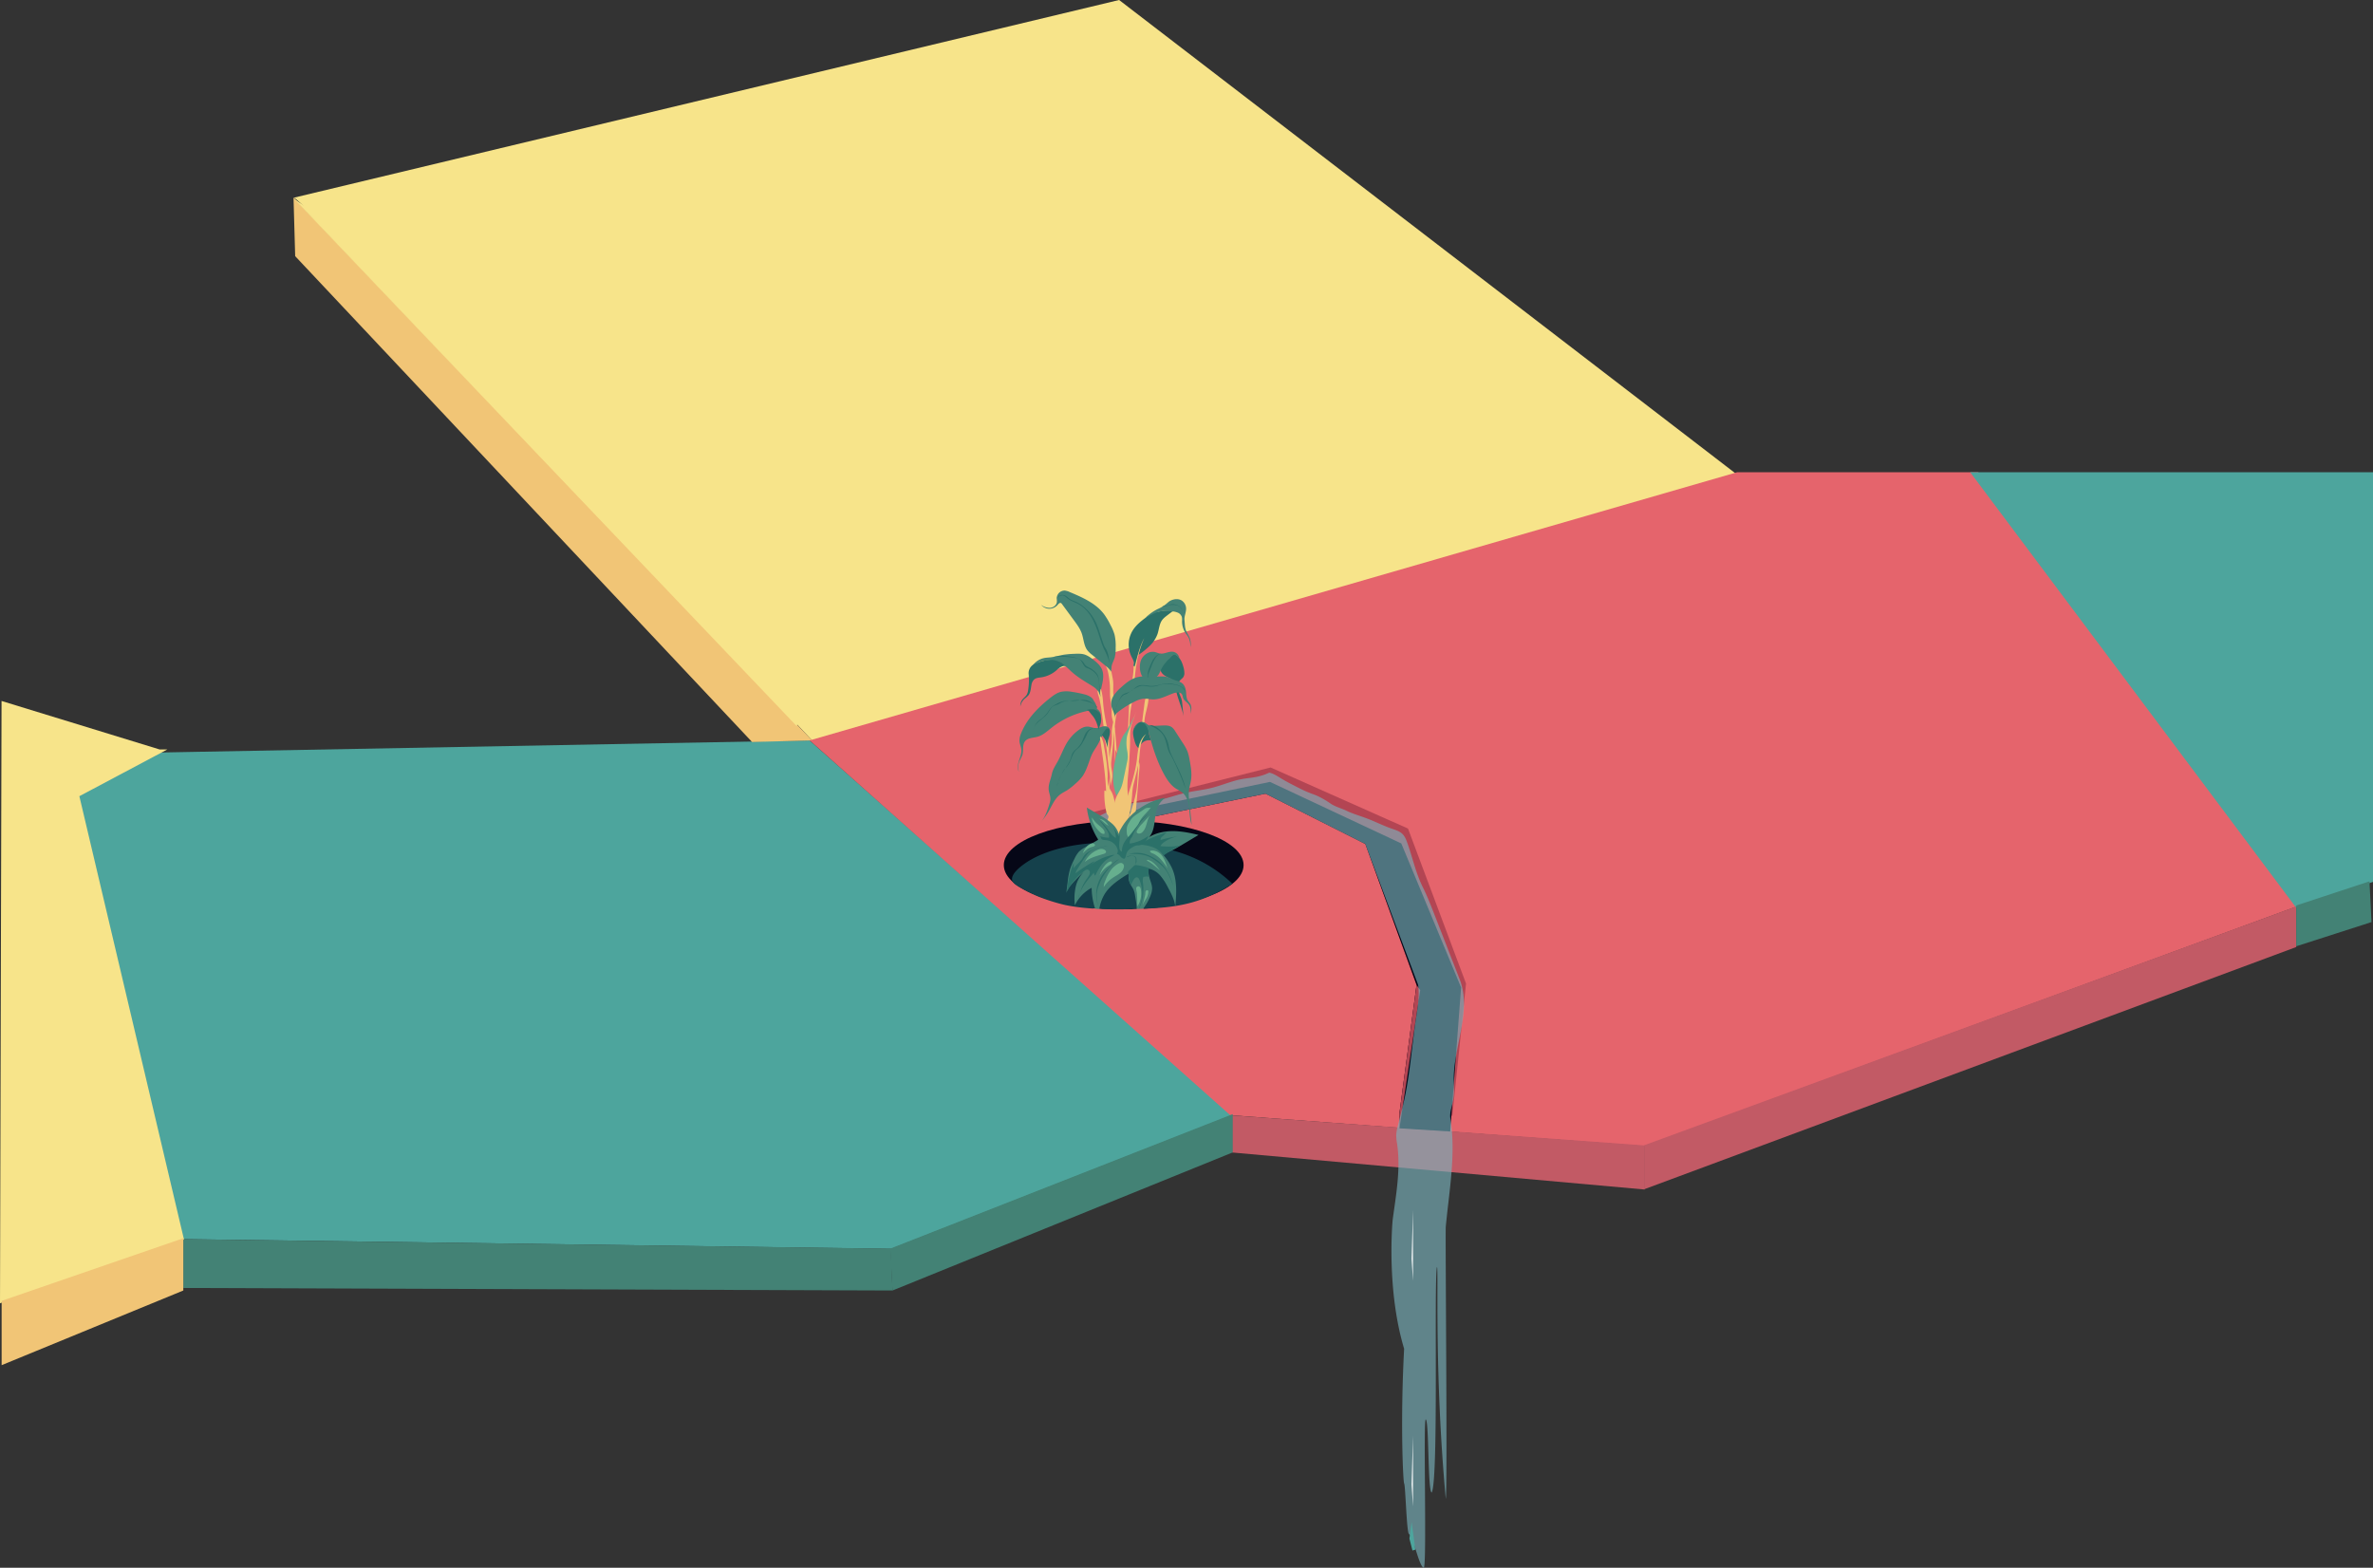 <svg xmlns="http://www.w3.org/2000/svg" width="1924.03" height="1271.17" viewBox="0 0 1924.03 1271.17">
    <rect x="0" y="0" width="1924.03" height="1271.17" fill="#333333" stroke="none"/>
    <g id="Group_193" data-name="Group 193" transform="translate(3009.433 -3485.306)">
      <path id="Path_4468" data-name="Path 4468" d="M599.219,15943.424l-530.468,9.847-65.119,36.463,87.641,358.027,574.184,7.863L941.8,16247.181Z" transform="translate(-2952.198 -11857.729)" fill="#4da59d"/>
      <path id="Path_4469" data-name="Path 4469" d="M180.755,15503.4c1.972-7.31,420.433,440.022,420.433,440.022l750.021-215.539-501.064-384.85Z" transform="translate(-2952.198 -11857.729)" fill="#f7e48a"/>
      <path id="Path_4470" data-name="Path 4470" d="M677.136,15912.135,306.677,15518.2l-1.344-47.553,420.458,440.235Z" transform="translate(-3076.781 -11825.192)" fill="#f1c576"/>
      <path id="Path_4471" data-name="Path 4471" d="M223,16379.785v39.588l575.03,2.053-1.405-33.916Z" transform="translate(-3083.808 -11889.729)" fill="#438275"/>
      <path id="Path_4472" data-name="Path 4472" d="M296.676,15470.292l407.4,427.392,4.539-8.9L378.31,15525.339Z" transform="translate(-3067.642 -11823.729)" fill="#f7e48a"/>
      <path id="Path_4473" data-name="Path 4473" d="M1351.209,15725.945h195.514l257.834,352.229-528.509,194.208-335.864-25.133-340.926-303.861Z" transform="translate(-2952.198 -11857.729)" fill="#e5646c"/>
      <path id="Path_4474" data-name="Path 4474" d="M1057.247,16213.446v30.074l334.416,30.012v-35.722Z" transform="translate(-3067.642 -11823.729)" fill="#c25a65"/>
      <path id="Path_4475" data-name="Path 4475" d="M780,16321.479l1.829,33.96,275.859-111.988V16212.4Z" transform="translate(-3067.642 -11823.729)" fill="#438275"/>
      <path id="Path_4476" data-name="Path 4476" d="M1920,16044.055v32.878l-528.722,196.419v-35.687Z" transform="translate(-3067.642 -11823.729)" fill="#c25a65"/>
      <path id="Path_4477" data-name="Path 4477" d="M1596.1,14318.784h326.6v332.188l-62.483,20.646Z" transform="translate(-3008.105 -10450.568)" fill="#4da59d"/>
      <path id="Path_4478" data-name="Path 4478" d="M1860.462,14703.167l61.022-19.626-1.625-33.06-59.4,19.593Z" transform="translate(-3008.105 -10450.568)" fill="#438275"/>
      <path id="Path_4479" data-name="Path 4479" d="M128.062,14543.556-.073,14504.241l-1.255,488.352,149.18-51.7-84.831-359.437,71.332-37.9" transform="translate(-3008.105 -10450.568)" fill="#f7e48a"/>
      <path id="Path_4480" data-name="Path 4480" d="M147.3,14982.265-.012,15042.812v-52.137l147.309-50.792Z" transform="translate(-3008.105 -10450.568)" fill="#f1c576"/>
      <g id="Group_103" data-name="Group 103" transform="translate(1868.935 3588.374)">
        <path id="Path_2004" data-name="Path 2004" d="M-3994.95,556.112l146.8-36.866,111.391,49.511,47.047,125.681-11.07,107.182-42.9-2.176,13.836-103.918-41.512-114.255-80.948-40.805-93.751,19.263c-6.561-1.475-23.4,4.572-31.224,3.417C-3986.554,561.775-3987.1,556.586-3994.95,556.112Z" transform="translate(0)" fill="#b34553"/>
        <path id="Path_2005" data-name="Path 2005" d="M-3742.266,803.432v12.384l41.134,2.562h0q4.414-58.386,8.828-116.773-24.243-58.392-48.486-116.785l-106.464-49.9L-3966.247,559.7l21.606,4.015,93.751-19.263,80.948,40.805,41.512,114.255Z" transform="translate(-1.414 -3.989)" fill="#060717"/>
        <path id="Path_2006" data-name="Path 2006" d="M-3716.153,755.7q-6.918,51.96-13.836,103.918V872q8.411-56.03,16.823-112.062Z" transform="translate(-13.691 -60.173)" fill="#b34553"/>
        <path id="Path_2007" data-name="Path 2007" d="M-3945.305,561.148l93.751-19.263,80.948,40.805,42.8,114.255c1.152,8.553-.169,17.179-1.491,25.717-3.807,24.584-5.178,49.733-11.287,74.028l-3.652,14.528a34.6,34.6,0,0,0-1.333,7.7,42.081,42.081,0,0,0,.722,6.916c3.016,20.409-.842,41-3.57,61.434-.159,1.187-5.3,56.32,9.258,104.7-3.222,60.862-.763,108.121,0,109.191,1.119,1.568,2,40.137,3.952,41.071,3.52,1.683,8.026,26.234,11.921,27.286,2.8.757-.545-121.781,1.7-120.261,2.714,1.836,1.511,58.226,4.8,59.34,5.716-10.413,1.733-171.749,4.255-182.916,1.447-.031-2.375,84.984,7.158,187.956,1.46-5.214-.5-215.408,0-220.732,2.72-28.71,8.336-58.856,3.755-87.419-.815-5.081,1.32-10.13,2.227-15.2,1.009-5.64.5-11.369.479-17.065-.076-26.328,14.721-55.329,4.911-80.5l-20.631-52.941c-2.892-7.421-5.788-14.851-9.381-22.08-5.756-11.577-8.316-24.206-12.651-36.16-1.008-2.776-2.107-5.682-4.705-7.723-2.184-1.716-5.165-2.612-7.982-3.606-6.99-2.466-13.445-5.784-20.358-8.381-5.406-2.03-11.1-3.623-16.2-6.1-4.062-1.975-8.951-3.2-12.6-5.621a73,73,0,0,0-11.153-6.48c-2.209-.964-4.543-1.74-6.8-2.638-3.564-1.418-6.92-3.133-10.268-4.844-4.173-2.134-8.352-4.27-12.264-6.69-2.868-1.774-5.964-3.833-9.471-4.627a45.4,45.4,0,0,1-10.836,3.537c-3.716.722-7.551,1.009-11.281,1.689-8.363,1.524-15.954,4.964-24.127,7.031-7.233,1.829-14.845,2.563-22.133,4.252-7.932,1.838-15.429,4.794-23.5,6.193-7.123,1.234-14.52,1.225-21.646,2.443-6.062,1.036-23.3,9.379-28.481,12.067.438,1.326,7.817,5,9.405,5.561,6.63,2.344,19.107-9.333,26.032-7.592C-3952.062,560.753-3948.173,562.1-3945.305,561.148Z" transform="translate(-0.749 -1.421)" fill="#7bb3bd" opacity="0.63"/>
        <path id="Path_2008" data-name="Path 2008" d="M-3732.748,878.056v57.4l-1.063-17.816Z" fill="#fff"/>
        <path id="Path_2009" data-name="Path 2009" d="M-3732.748,878.056v57.4l-1.063-17.816Z" transform="translate(0 183)" fill="#fff"/>
      </g>
      <g id="Group_104" data-name="Group 104" transform="translate(1920.408 4679.907)">
        <g id="Calque_2" data-name="Calque 2" transform="translate(-4115.946 -715.744)">
          <ellipse id="Ellipse_103" data-name="Ellipse 103" cx="97.203" cy="35.86" rx="97.203" ry="35.86" transform="translate(0 186.733)" fill="#060717"/>
          <path id="Path_1945" data-name="Path 1945" d="M-3880.777-527.28c.03,1.946-.031,3.9.1,5.838.242,3.648,1.149,7.235,1.26,10.889.054,1.792-.084,3.593.135,5.373a26.966,26.966,0,0,0,.948,4.109c.121.422.412.949.836.834a63.98,63.98,0,0,0,.184-17.078c-.27-2.179-.652-4.346-.78-6.537-.182-3.127.157-6.272-.112-9.393-.391-4.542-2.063-8.969-1.839-13.521a6.4,6.4,0,0,1-.886,3.244c-1-1.1-2.061-2.754-3.337-3.5a6.665,6.665,0,0,0,.76,2.354,25.292,25.292,0,0,1,1.3,4.381A72.612,72.612,0,0,1-3880.777-527.28Z" transform="translate(3966.862 607.169)" fill="#f1c576"/>
          <path id="Path_1946" data-name="Path 1946" d="M-3828.944-590.18c-.009,8.906-2.538,17.611-3.355,26.48-.206,2.234-.3,4.477-.4,6.718l-.809,18.75c1.2-.513,1.279-2.145,1.227-3.447-.289-7.1,1.092-14.146,2.379-21.133a97.993,97.993,0,0,0,1.454-9.864c.2-2.429.221-4.869.376-7.3a136,136,0,0,1,2.007-14.623,16.984,16.984,0,0,1,.834-3.794q2.569-6.541,4.882-13.18a9.686,9.686,0,0,0,.785-4.245,33.532,33.532,0,0,0-6.823,14.453C-3827.223-597.229-3828.94-594.4-3828.944-590.18Z" transform="translate(3934.194 651.442)" fill="#f1c576"/>
          <path id="Path_1947" data-name="Path 1947" d="M-3748.551-572.346a15.112,15.112,0,0,1,5.9,6.418,25.573,25.573,0,0,1,1.478,4.146,18.243,18.243,0,0,1,.861,4.831,5.755,5.755,0,0,1-1.161,4.07c-1,1.078-2.281,1.924-3,3.2a7.317,7.317,0,0,0-.774,3.311,18.492,18.492,0,0,0,1.206,7.368,41.276,41.276,0,0,1,1.5,3.86,19.483,19.483,0,0,1,.5,3.184L-3741-521.44c-1.375-8.157-5.522-15.7-6.492-23.911a11.265,11.265,0,0,0-.651-3.241,6.609,6.609,0,0,0-2.1-2.514c-1.851-1.418-4.116-2.19-6.06-3.478s-3.648-3.411-3.354-5.724a8.032,8.032,0,0,1,2.325-4.063C-3754.8-567.232-3751.336-569.726-3748.551-572.346Z" transform="translate(3886.695 623.466)" fill="#2b7169"/>
          <path id="Path_1948" data-name="Path 1948" d="M-3994.055-549.076c.635-3.434.853-7.093-.492-10.316-1.467-3.516-4.577-6.036-7.616-8.333a22.431,22.431,0,0,0-6.109-3.632c-2.744-.935-5.719-.82-8.615-.694a72.539,72.539,0,0,0-8.349.685c-3.662.586-7.227,1.733-10.912,2.154-1.734.2-3.491.234-5.2.57a15.249,15.249,0,0,0-9.624,6.41,22.135,22.135,0,0,1,13.45-4.468,22.139,22.139,0,0,1,13.376,4.684c1.628,1.279,3.066,2.78,4.592,4.18,4.86,4.46,10.571,7.868,16.191,11.32,2.378,1.46,4.884,3.088,5.984,5.652.626,1.459.729,3.333,1.89,4.5.262-1.883-.39-3.585-.063-5.516C-3995.146-544.3-3994.5-546.667-3994.055-549.076Z" transform="translate(4074.137 623.33)" fill="#438275"/>
          <path id="Path_1949" data-name="Path 1949" d="M-4045.4-552.427a16.259,16.259,0,0,0-3.9,2.925,24.124,24.124,0,0,1-12.082,5.531c-2.019.3-4.223.4-5.79,1.713a7.677,7.677,0,0,0-2.24,4.6c-.546,2.886-.625,6.065-2.481,8.34a30.658,30.658,0,0,1-3.135,2.812,11.146,11.146,0,0,0-3.36,6.172,8.182,8.182,0,0,1,1.748-5.712c1.027-1.283,2.439-2.247,3.317-3.638a10.7,10.7,0,0,0,1.294-4.176,53.5,53.5,0,0,0,.36-12.931,8.117,8.117,0,0,1,3.187-7.057,15.565,15.565,0,0,1,4.353-2.074,32.043,32.043,0,0,1,9.826-2.2,17.882,17.882,0,0,1,12.958,5.3C-4042.9-553.467-4043.861-553.093-4045.4-552.427Z" transform="translate(4091.795 614.316)" fill="#2b7169"/>
          <path id="Path_1950" data-name="Path 1950" d="M-3974.17-653.283c.113-2.8,1.761-5.275,2.581-7.953a27.505,27.505,0,0,0,.816-7.944,41.454,41.454,0,0,0-.893-10.8,39.38,39.38,0,0,0-3.3-7.844,59.2,59.2,0,0,0-5.194-8.741c-6.752-8.944-17.573-13.658-27.9-18a12.291,12.291,0,0,0-4.022-1.171,6.365,6.365,0,0,0-6.447,5.88c-.044,1.153.238,2.312.088,3.456-.339,2.592-2.932,4.474-5.538,4.673a11.383,11.383,0,0,1-7.273-2.475,8.842,8.842,0,0,0,6.679,3.191,8.842,8.842,0,0,0,6.723-3.1c.728-.864,1.712-2,2.734-1.519a2.26,2.26,0,0,1,.79.769l9.9,13.454c2.4,3.258,4.827,6.578,6.168,10.393,1.629,4.637,1.658,9.989,4.674,13.868a21.617,21.617,0,0,0,3.539,3.356l11.841,9.643a13.97,13.97,0,0,1,3.793,4.239C-3974.368-650.691-3974.2-652.5-3974.17-653.283Z" transform="translate(4061.451 715.744)" fill="#438275"/>
          <path id="Path_1951" data-name="Path 1951" d="M-3829.809-633.29a22.049,22.049,0,0,1,.578-19.98c3.146-5.649,8.6-9.569,13.884-13.3a16.838,16.838,0,0,1,2.806-1.719,15.565,15.565,0,0,1,3.26-.934c4.848-.986,9.858-1.622,14.735-.792a4.6,4.6,0,0,0-3.178,1.3c-1.286.973-2.572,1.946-3.839,2.945a17.349,17.349,0,0,0-3.071,2.888c-2.515,3.248-2.616,7.692-3.932,11.583a25.169,25.169,0,0,1-6.328,9.593,75.178,75.178,0,0,1-9.013,7.276,81.784,81.784,0,0,1,4.548-13.519c-2.946,5.35-4.575,11.306-6.179,17.2-.526,1.932-.948,3.948-1.62,5.827-1.5-.461-.491-2.2-.607-3.293C-3827.955-630.022-3829.034-631.688-3829.809-633.29Z" transform="translate(3933.175 686.563)" fill="#2b7169"/>
          <path id="Path_1952" data-name="Path 1952" d="M-3780.3-690.16c4.413-2.751,4.375-3.927,7.185-5.131,2.718-1.164,6.023-1.368,8.522.213a8.045,8.045,0,0,1,3.486,6.986c-.086,2.979-1.6,5.845-1.295,8.809s.18,6.3,1.432,9.01c.925,2,2.237,3.825,2.957,5.909a16.168,16.168,0,0,1,.549,7.125c-.205-2.632-.431-5.341-1.617-7.7-.733-1.459-1.8-2.719-2.675-4.1a17.212,17.212,0,0,1-2.632-9.431,11.712,11.712,0,0,0-.14-3.248,5.806,5.806,0,0,0-3.367-3.587,15.384,15.384,0,0,0-4.955-1.039c-1.606-.141-3.216-.242-4.828-.259a18.837,18.837,0,0,0-5.654.63,25.978,25.978,0,0,0-2.792.989,73.811,73.811,0,0,0-8.06,4.042,37.959,37.959,0,0,1,8.132-6.231C-3783.491-688.624-3782.876-688.553-3780.3-690.16Z" transform="translate(3908.89 703.176)" fill="#438275"/>
          <path id="Path_1953" data-name="Path 1953" d="M-3841.484-274.018c1.371-3.364,1.694-7.048,2-10.667q1.562-18.37,3.124-36.74c.172-2.025.3-4.239-.874-5.9q-.354,6.949-.708,13.9c-.153,3.011-.307,6.028-.742,9.012a96.54,96.54,0,0,1-3.315,13.5c-1.957,6.584-4,13.344-8.265,18.731-1.452,1.835-4.225,7.656.605,6.382C-3846.03-266.76-3842.823-270.735-3841.484-274.018Z" transform="translate(3946.339 465.793)" fill="#f1c576"/>
          <path id="Path_1954" data-name="Path 1954" d="M-3879.524-371.925c-.031-2.22.792-4.351,1.217-6.531a41.38,41.38,0,0,0,.446-9.463c-.081-10.885-.122-16.327.215-18.716.54-3.828,1.238-5.939,1.463-10.916.143-3.174-.122-4.731-.033-6.543a40.481,40.481,0,0,1,4.16-15.963c-2.931,13.1-2.237,26.711-1.528,40.119a74.881,74.881,0,0,0,.066-9.378,19.641,19.641,0,0,1,1.386,2.875q-.828-10.768-1.656-21.536" transform="translate(3963.807 538.336)" fill="#f1c576"/>
          <path id="Path_1955" data-name="Path 1955" d="M-3871.688-497.142a12.169,12.169,0,0,1,2.094-8.219,32.852,32.852,0,0,1,5.835-6.374c3.628-3.282,7.5-6.531,12.17-7.984,5.482-1.705,11.384-.741,17.125-.828,2.906-.045,5.894-.353,8.657.55,1.437.469,2.75,1.25,4.151,1.818,2.65,1.074,5.712,1.448,7.8,3.4,1.864,1.742,2.552,4.4,2.794,6.942.218,2.3.177,4.737,1.362,6.715.565.942,1.378,1.717,1.943,2.658,1.436,2.392,1.062,5.423.482,8.152.047-2.555.038-5.3-1.426-7.4-1.347-1.928-3.778-3.053-4.649-5.239-.487-1.222-.454-2.714-1.375-3.653a3.4,3.4,0,0,0-1.76-.862c-2.143-.447-4.345.262-6.383,1.061-4.842,1.9-9.662,4.4-14.864,4.384-2.824-.01-5.639-.775-8.444-.454a19.32,19.32,0,0,0-6.05,2.018,77.4,77.4,0,0,0-12.3,7.366c-1.665,1.22-3.941,2.849-4.54,4.919C-3869.031-491.267-3871.231-494.089-3871.688-497.142Z" transform="translate(3958.83 590.257)" fill="#438275"/>
          <path id="Path_1956" data-name="Path 1956" d="M-3805.6-569.758c1.753-4.5,6.786-7.816,11.479-6.665,1.34.329,2.594.982,3.957,1.193,3.608.558,7.172-2.062,10.764-1.407a6.24,6.24,0,0,1,4.949,5.4,5.456,5.456,0,0,0-2.725-2.624,3.315,3.315,0,0,0-2.208-.248,3.4,3.4,0,0,0-1.751,1.459c-1.588,2.218-1.556,1.161-4.286,4.591a22.306,22.306,0,0,0-3.385,4.86c-1.288,2.436-2.063,5.334-4.286,6.961-2.345,1.716-9.032,2.72-11.062.1C-3806.792-559.55-3807.092-565.919-3805.6-569.758Z" transform="translate(3916.811 626.295)" fill="#438275"/>
          <path id="Path_1957" data-name="Path 1957" d="M-3801.558-449.777a6.468,6.468,0,0,1,1.883-.326c.06-6.568,3.042-12.816,3.336-19.378-.008.174-2.119-.134-2.333.027-.543.409-.434,1.1-.562,1.738-.4,1.981-.58,4.033-.851,6.035Q-3800.888-455.737-3801.558-449.777Z" transform="translate(3913.634 557.284)" fill="#f1c576"/>
          <path id="Path_1958" data-name="Path 1958" d="M-3897.71-461.7l2.651-.021a140.621,140.621,0,0,1-3.135-19.782,58.623,58.623,0,0,0-.947-7.771,24.225,24.225,0,0,0-.965-3.239,12.679,12.679,0,0,0,.158,7l-2.167-5.128c-.082-.192-.182-.323-.389-.339-.518,1.414,1.041,5.142,1.384,6.774q.78,3.715,1.42,7.457C-3899.486-475.493-3897.688-461.7-3897.71-461.7Z" transform="translate(3978.661 572.092)" fill="#f1c576"/>
          <path id="Path_1959" data-name="Path 1959" d="M-3927.829-116.968c-26.25-20.147-54.858-23.006-74.022-24.676-40.581-3.537-70.27,5.628-85.265,16.3-2.293,1.632-11.367,8.087-10.071,13.506.692,2.9,4.617,4.947,12.466,9.05,4.819,2.519,8.607,4.06,9.27,4.327a153.738,153.738,0,0,0,20.045,6.344c18.99,4.357,45.846,3.836,48.654,3.771,29.815-.687,49.208-1.332,71.658-11.6a123.541,123.541,0,0,0,16.467-9.109A109.184,109.184,0,0,0-3927.829-116.968Z" transform="translate(4103.955 346.802)" fill="#15414c"/>
        </g>
        <g id="Calque_3" data-name="Calque 3" transform="translate(-4104.574 -712.248)">
          <path id="Path_1960" data-name="Path 1960" d="M-3811.185-413.952a10.013,10.013,0,0,1,2.1,5.463c.039.573.028,1.151.116,1.719a9.994,9.994,0,0,0,.355,1.386l1.121,3.642a8.153,8.153,0,0,0-8.118,3.248c-.586.84-1.007,1.79-1.63,2.6a.585.585,0,0,1-.331.257c-.192.034-.363-.117-.5-.259-1.747-1.865-2.435-4.35-3.067-6.826a23.577,23.577,0,0,1-.836-4.455,7.9,7.9,0,0,1,.888-4.388,14.1,14.1,0,0,1,2.683-3.675,6.136,6.136,0,0,1,.986-.771,4.365,4.365,0,0,1,3.756-.263C-3812.447-415.807-3811.987-414.974-3811.185-413.952Z" transform="translate(3915.41 519.73)" fill="#2b7169"/>
          <path id="Path_1961" data-name="Path 1961" d="M-3821.821-410.49c1.151-2.677,2.819-5.746,5.72-6.02a5.6,5.6,0,0,1,4.9,2.7,17.057,17.057,0,0,1,2.055,5.47c2.952,11.686,6.592,23.294,12.365,33.874,2.489,4.561,5.5,9.047,9.895,11.819a53.711,53.711,0,0,1,4.829,2.938c3.673,2.9,5.091,7.807,5.649,12.455s.488,9.445,2.083,13.845l-2.076-19.741a38.144,38.144,0,0,1-.306-6.947c.258-3.316,1.377-6.5,1.849-9.8.785-5.474-.235-11.027-1.25-16.462a37.121,37.121,0,0,0-1.686-6.686,37.107,37.107,0,0,0-3.631-6.552l-6.336-9.81a11.708,11.708,0,0,0-2.488-3.038c-2.154-1.668-5.129-1.632-7.852-1.519l-6.744.279a9.218,9.218,0,0,1-4.359-.524c-1.091-.518-1.939-1.446-3-2.016a5.348,5.348,0,0,0-5.867.651" transform="translate(3915.301 519.883)" fill="#438275"/>
          <path id="Path_1962" data-name="Path 1962" d="M-3851.651-339.79c3.016-9.5,6.046-19.073,7.306-28.965a85.714,85.714,0,0,1,1.666-11.178c.965-3.645,2.767-7.212,5.785-9.472a19.019,19.019,0,0,0-4.464,9.761c-.664,3.568-.757,7.215-1.209,10.815a108.992,108.992,0,0,1-2.65,12.753l-2.075,8.305a53.371,53.371,0,0,0-.948,8.2c-.729,7.366-1.481,14.835-4.136,21.745-1.319,3.434-3.11,6.741-3.671,10.376-1.277,0-2.794.489-4.071.494a1.906,1.906,0,0,1-.934-.154c-.8-.44-.573-1.646-.192-2.478a28.216,28.216,0,0,1,3.133-5.248c1.631-2.16,3.666-4.3,3.858-7a32.949,32.949,0,0,0-.353-3.984C-3854.846-330.508-3853.07-335.317-3851.651-339.79Z" transform="translate(3940.895 502.246)" fill="#f1c576"/>
          <path id="Path_1963" data-name="Path 1963" d="M-3978.136-402.834c.776-1.341-.156-3.168-1.559-3.825a6.618,6.618,0,0,0-4.547-.015,19.652,19.652,0,0,1-4.508,1.068c-2.4.083-4.671-1.143-7.068-1.212-2.67-.076-5.168,1.287-7.329,2.858a35.073,35.073,0,0,0-8.831,9.336c-3.2,4.967-5.1,10.657-7.935,15.841-1.821,3.326-4.064,6.53-4.824,10.244-.878,4.289-3,8.563-2.616,12.925.227,2.615,1.506,5.1,1.4,7.723a14.408,14.408,0,0,1-.725,3.521c-1.754,5.887-3.881,11.9-8.134,16.336a73.71,73.71,0,0,0,6.447-8.408c3.289-5.268,5.409-11.558,10.344-15.328,1.8-1.375,3.882-2.33,5.8-3.537a49.025,49.025,0,0,0,6.416-5.1,36.637,36.637,0,0,0,6.166-6.529,37.809,37.809,0,0,0,3.483-7.121c1.839-4.541,2.777-8.732,5.314-12.922,1.245-2.056,2.641-4.023,3.769-6.146.747-1.405,1.372-2.872,2.1-4.289a67.826,67.826,0,0,1,5.165-8.135C-3978.6-404.78-3977.811-404.232-3978.136-402.834Z" transform="translate(4052.359 513.616)" fill="#438275"/>
          <path id="Path_1964" data-name="Path 1964" d="M-3882.535-368.006q.91,5.474,1.819,10.948a21.233,21.233,0,0,1,.429,5.04,35.84,35.84,0,0,1-.93,4.715,26.1,26.1,0,0,0-.548,6.369,75.539,75.539,0,0,0-1.068-15.837c-1.486-8.427-1.515-17.118-3.595-25.419a3.262,3.262,0,0,1,.087-1.685,1.483,1.483,0,0,1,1.2-1.062c1-.071,1.557,1.123,1.743,2.108C-3882.444-377.823-3883.37-373.033-3882.535-368.006Z" transform="translate(3956.922 499.373)" fill="#f1c576"/>
          <path id="Path_1965" data-name="Path 1965" d="M-3886.485-398.04a7.289,7.289,0,0,1-.438,1.839,25.17,25.17,0,0,0-1.109,9.5l-1.783-5.495a13.207,13.207,0,0,0-2.957-4.741.4.4,0,0,1-.129-.234.408.408,0,0,1,.094-.236l2.449-3.625c.566-.838,1.353-1.781,2.354-1.64a1.774,1.774,0,0,1,1.244.942,4.083,4.083,0,0,1,.415,1.553A14.138,14.138,0,0,1-3886.485-398.04Z" transform="translate(3961.042 510.791)" fill="#2b7169"/>
          <path id="Path_1966" data-name="Path 1966" d="M-3855.545-418.8c-1.237,2.2-2.956,4.1-4.15,6.328a30.169,30.169,0,0,0-1.947,4.919c-2.285,6.972-4.442,14.036-5.325,21.32s-.436,14.857,2.346,21.646c2.758-4.205,5.553-8.492,6.943-13.325a50.244,50.244,0,0,0,1.238-6.263c.865-5.617,1.732-11.3,1.23-16.96-.273-3.078-.95-6.145-.729-9.227a27.933,27.933,0,0,1,1.2-5.791,107.533,107.533,0,0,1,4.541-12.5C-3852.357-425.486-3853.685-422.1-3855.545-418.8Z" transform="translate(3944.615 527.501)" fill="#66af8e"/>
          <path id="Path_1967" data-name="Path 1967" d="M-3853.276-369.364a48.312,48.312,0,0,0-.118-6.144c-.6-7.258.711-14.552,1.158-21.821.436-7.106.873-14.217.882-21.336a46.448,46.448,0,0,1,.429-8.175,41.058,41.058,0,0,1,2.214-7.16l2.239-5.933c-1.945,4.714-3.76,9.481-5.574,14.246a38.685,38.685,0,0,0-1.85,5.74,32.364,32.364,0,0,0,.122,11.444,30.239,30.239,0,0,1,.516,5.061,26.169,26.169,0,0,1-.7,4.831l-2.75,13.139a39.356,39.356,0,0,1-1.913,6.975c-1.572,3.817-4.354,7.18-5.065,11.247-.314,1.8-.454,4.362.458,5.944a15.341,15.341,0,0,0,2.756,2.9c2.883,2.88,3.889,7.087,4.773,11.065l2.288-13.671C-3852.934-363.863-3853.4-366.477-3853.276-369.364Z" transform="translate(3942.396 534.761)" fill="#f1c576"/>
          <path id="Path_1968" data-name="Path 1968" d="M-4021.99-476.978a6.662,6.662,0,0,0-3.076-5.079,17.271,17.271,0,0,0-5.7-2.258,92.842,92.842,0,0,0-9.5-1.873,22.849,22.849,0,0,0-9.1.074c-3.158.841-5.87,2.832-8.434,4.859-9.934,7.852-19.181,17.256-23.728,29.074a14.046,14.046,0,0,0-1.2,6.038c.172,2.227,1.236,4.3,1.491,6.522.361,3.124-.9,6.173-1.844,9.172s-1.562,6.415-.046,9.17a12.554,12.554,0,0,1,.45-8.857,49.544,49.544,0,0,0,2.256-4.664c1.2-3.74-.209-8.347,2.282-11.385,2.309-2.814,6.567-2.609,10.073-3.59,4.357-1.218,7.794-4.459,11.338-7.271a69.978,69.978,0,0,1,31.679-14.144c2.1-.354,4.583-.488,6.025,1.082,1.035,1.127,1.216,2.842,2.241,3.978a6.29,6.29,0,0,0-3.068-6.167,13.216,13.216,0,0,0-3-7.151" transform="translate(4084.045 564.799)" fill="#438275"/>
          <path id="Path_1969" data-name="Path 1969" d="M-3916.293-433.556l-1.476,4.067a37.291,37.291,0,0,0-1.492-5.035,19.656,19.656,0,0,0-3.635-6.387c-.871-.962-1.5-1.946-2.335-2.936a3.3,3.3,0,0,0-2.113-1.413,13.457,13.457,0,0,1,5.57-.476,7.087,7.087,0,0,1,4.736,2.757C-3915.38-440.6-3915.3-436.28-3916.293-433.556Z" transform="translate(3983.206 538.574)" fill="#2b7169"/>
          <path id="Path_1970" data-name="Path 1970" d="M-3882.473-325.2a21.254,21.254,0,0,1,4.234,7.437,13.059,13.059,0,0,1-.159,8.457c-1.412,3.6-4.7,6.228-8.314,7.623a1.3,1.3,0,0,1-.84.116,1.3,1.3,0,0,1-.632-.612c-2.607-4.143-3.238-8.339-2.981-13.227.072-1.377,1.232-2.729.682-3.993a7.987,7.987,0,0,0-.868-1.2,5.325,5.325,0,0,1-.681-1.842,65.489,65.489,0,0,1-1.581-17.469,1.816,1.816,0,0,1,1.358.662c-.37-11.247-1.957-22.414-3.542-33.555l-1.4-9.81c-.076-.536.35-.816.826-1.074a25.538,25.538,0,0,1,2.473,8.247c1.447,8.041,2.9,16.134,2.905,24.3a24.31,24.31,0,0,0,.57,7.029,27.943,27.943,0,0,0,2.585,5.249C-3885.423-334.485-3885.691-329.031-3882.473-325.2Z" transform="translate(3963.809 498.572)" fill="#f1c576"/>
          <path id="Path_1971" data-name="Path 1971" d="M-3770.2-395.149c.457,1.76.683,3.575,1.17,5.326a33.5,33.5,0,0,0,2.14,5.346c4.073,8.574,8.878,16.962,10.838,26.25a239.09,239.09,0,0,0-9.4-22.192c-.69-1.427-1.4-2.847-2.174-4.228-.623-1.106-1.293-2.188-1.833-3.336-2-4.249-2.144-9.251-4.535-13.291-2.607-4.405-7.2-6.625-11.705-8.595C-3778.4-410.074-3771.853-401.529-3770.2-395.149Z" transform="translate(3892.051 515.418)" fill="#2b7169"/>
          <path id="Path_1972" data-name="Path 1972" d="M-3859.753-492.762a8.26,8.26,0,0,1,1.6-2.359,8.474,8.474,0,0,1,3.048-1.592,21.134,21.134,0,0,0,4.592-2.006c1.756-1.145,3.136-2.857,5.039-3.738,3.479-1.611,7.526-.027,11.36-.022,4.145.005,8.1-1.872,12.238-2.051a25.219,25.219,0,0,1,6.687.814,15.528,15.528,0,0,1,5.584,2.154,6.077,6.077,0,0,1,2.782,5.055,7.362,7.362,0,0,0-4.24-5.579,20.443,20.443,0,0,0-7.076-1.7,24.2,24.2,0,0,0-7.7.016c-1.919.409-3.726,1.258-5.653,1.623a22.328,22.328,0,0,1-7.357-.221,14.121,14.121,0,0,0-3.64-.22,13.8,13.8,0,0,0-4.908,1.915,38.271,38.271,0,0,0-4.467,2.714,17.2,17.2,0,0,1-2.847,1.948c-.71.33-1.482.518-2.171.889a7.935,7.935,0,0,0-2.6,2.595,29.128,29.128,0,0,0-4.907,12.879c-.71-1.624,1.033-4.766,1.62-6.314A67.758,67.758,0,0,1-3859.753-492.762Z" transform="translate(3942.802 576.339)" fill="#2b7169"/>
          <path id="Path_1973" data-name="Path 1973" d="M-3782.607-570.154c-2.213,2.185-3.467,5.135-4.667,8a26.121,26.121,0,0,0-1.365,3.8,25.581,25.581,0,0,0-.559,5.107l.541-.089a3.877,3.877,0,0,1,.313-2.85q1.264-3.293,2.579-6.567a30.157,30.157,0,0,1,3.32-6.6,7.227,7.227,0,0,1,4.668-3.246A7.678,7.678,0,0,0-3782.607-570.154Z" transform="translate(3894.308 620.129)" fill="#2b7169"/>
          <path id="Path_1974" data-name="Path 1974" d="M-3964.249-402.538c-2.694-.909-5.61,1-7.15,3.39s-2.191,5.243-3.516,7.759a18.84,18.84,0,0,1-3.9,4.986,16.641,16.641,0,0,0-3.311,3.47,16.043,16.043,0,0,0-1.3,3.6,25.106,25.106,0,0,1-3.072,6.564c-3.435,5.21-7.409,10.721-8.2,16.911a5.341,5.341,0,0,1,.573-3.014q1.492-3.647,3.244-7.18a18.971,18.971,0,0,1,2.445-3.988c.556-.65,1.191-1.23,1.751-1.876,3.369-3.89,3.742-9.826,7.423-13.423.725-.708,1.557-1.3,2.29-2a17.728,17.728,0,0,0,2.668-3.47,56.062,56.062,0,0,0,3.642-6.818,10.423,10.423,0,0,1,2.09-3.483c1.449-1.364,3.564-1.679,5.539-1.93C-3963.419-402.928-3963.866-402.652-3964.249-402.538Z" transform="translate(4026.589 511.022)" fill="#2b7169"/>
          <path id="Path_1975" data-name="Path 1975" d="M-4007.476-467.277a26.413,26.413,0,0,0-5.017.585,37.24,37.24,0,0,1-6.04.309,27.561,27.561,0,0,0-5.757.232,21.061,21.061,0,0,0-5.8,2.338,16.575,16.575,0,0,0-3.883,2.621,28.131,28.131,0,0,0-3,4.011,24.64,24.64,0,0,1-5.2,5.373,25.437,25.437,0,0,0-3.269,2.619,16.832,16.832,0,0,0-3.111,5.789c.74-2.819,2.876-5.047,5.107-6.922s4.672-3.574,6.4-5.92c1.569-2.129,2.623-4.844,4.966-6.069a28.389,28.389,0,0,1,2.9-1.051c1.453-.568,2.725-1.532,4.182-2.091a16.408,16.408,0,0,1,4-.81l4.946-.58a26.374,26.374,0,0,1,3.325-.248,24.143,24.143,0,0,1,3.685.4,29.3,29.3,0,0,1,6.856,1.772,11.379,11.379,0,0,1,5.391,4.437c-.182-.307-.045-.816-.331-1.209a7.325,7.325,0,0,0-1.041-.727c-.958-.748-1.836-1.58-2.83-2.286A12.368,12.368,0,0,0-4007.476-467.277Z" transform="translate(4061.206 552.364)" fill="#2b7169"/>
          <path id="Path_1976" data-name="Path 1976" d="M-3990.925-566.833c3.922.46,7.7.9,11.1,3.312,2.988,2.121,1.885,3.682,5.538,5.433a22.439,22.439,0,0,1,5.176,3.435,10.8,10.8,0,0,1,2.47,2.95,14.23,14.23,0,0,1,1.221,5.542l.818,9.885a37.816,37.816,0,0,1-.77-6.28,27.205,27.205,0,0,0-.488-5.8c-1.131-4.375-5.146-7.512-9.43-8.949-2.976-1-3.467-5.2-6.05-6.989a8.447,8.447,0,0,0-3.733-1.212,86.107,86.107,0,0,0-16.985-.854,35.425,35.425,0,0,1,5.424-.672A35.25,35.25,0,0,1-3990.925-566.833Z" transform="translate(4031.288 616.575)" fill="#2b7169"/>
          <path id="Path_1977" data-name="Path 1977" d="M-3751.352-683.823a18.9,18.9,0,0,1,3.114-.94,8.3,8.3,0,0,1,3.178.242,8.493,8.493,0,0,1,3.657,1.792,4.819,4.819,0,0,1,1.694,3.609,5.551,5.551,0,0,0-3.663-4.539,11.868,11.868,0,0,0-6.077-.386,8.975,8.975,0,0,0-1.595.351,11.133,11.133,0,0,1-1.581.544c-1.125.2-2.441-.271-3.337.439a2.147,2.147,0,0,1,1.808-.744A7.521,7.521,0,0,0-3751.352-683.823Z" transform="translate(3872.92 692.354)" fill="#2b7169"/>
          <path id="Path_1978" data-name="Path 1978" d="M-3951.726-645.14l-1.908-10.469a20.565,20.565,0,0,0-1.553-5.528c-.493-.992-1.143-1.9-1.661-2.876a24.43,24.43,0,0,1-1.507-3.839l-2.369-7.2a80.161,80.161,0,0,0-2.99-8.1c-3.531-7.793-9.78-14.5-17.7-17.734a21.6,21.6,0,0,1-3.211-1.443c-1.7-1.046-3.018-2.741-4.911-3.378a5.121,5.121,0,0,0-6.17,2.879,5.643,5.643,0,0,1,4.642-2.665c1.712-.029,3.032,1.607,4.39,2.651,2.526,1.941,5.689,2.826,8.5,4.322,5.081,2.7,8.9,7.357,11.607,12.434s4.412,10.616,6.192,16.088a69.9,69.9,0,0,0,2.813,7.568c.722,1.574,1.554,3.1,2.246,4.685A48.083,48.083,0,0,1-3951.726-645.14Z" transform="translate(4027.198 705.939)" fill="#2b7169"/>
          <path id="Path_1979" data-name="Path 1979" d="M-3906.586-212.708c5.743-3.512,12.8-4.863,19.687-4.794s13.677,1.473,20.337,3.1l-13.233,7.892c-5.057,3.016-10.224,6.078-16.046,7.494A45.5,45.5,0,0,1-3887.872-187c4.146,9.648,3.342,20.419,2.474,30.767-.663-5.659-3.432-10.9-6.182-15.992a45.349,45.349,0,0,0-6.073-9.3,17.219,17.219,0,0,0-9.8-5.656,33.557,33.557,0,0,0,1.423,8.559c.74,2.443,1.768,4.862,1.814,7.4a15.71,15.71,0,0,1-1.156,5.611,41.5,41.5,0,0,1-11.715,16.913c.966-5.383.037-10.884-.891-16.273a21.345,21.345,0,0,0-1.25-4.9c-.767-1.776-2.005-3.347-2.846-5.095a12.6,12.6,0,0,1-.932-8.278c-7.219,4.493-14.659,9.194-19.221,16.041a32.864,32.864,0,0,0-5.016,20.247,56.017,56.017,0,0,1-6.005-24.6,31.727,31.727,0,0,0-13.582,14.142,43.9,43.9,0,0,1,.612-14.729,25.906,25.906,0,0,1,7.236-12.99q-5.087,4.695-9.667,9.828c-2.136,2.393-4.231,4.938-5.125,7.927l1.074-8.729a58.561,58.561,0,0,1,2.082-11.03,60.25,60.25,0,0,1,3.532-8.078,21.349,21.349,0,0,1,3.679-5.753,23.363,23.363,0,0,1,5.071-3.544l9.77-5.618c.213-.123.445-.271.49-.5a.8.8,0,0,0-.176-.547,62.1,62.1,0,0,1-8.9-25.443l10.888,6.45a59.613,59.613,0,0,1,9.16,6.22,18.3,18.3,0,0,1,5.911,8.817c.156-1.854,1.147-3.392,2.094-5.033,7.2-12.491,20.711-21.723,35.755-24.437a17.635,17.635,0,0,0-5.554,5.954C-3903.528-230.417-3900.408-220.023-3906.586-212.708Z" transform="translate(4013.083 409.065)" fill="#438275"/>
          <path id="Path_1980" data-name="Path 1980" d="M-3777.538-155.09a71.513,71.513,0,0,1-11.1-.221,8.868,8.868,0,0,1,2.81-3.077,27.4,27.4,0,0,1,11.262-4.805,74.212,74.212,0,0,0-13.89,2.894,2.925,2.925,0,0,1,1.223-2.716c1.55-1.107,2.6-2.711,4.12-3.856l-6.6,2.472c-5.364,2.01-10.9,4.125-14.9,7.987a31.858,31.858,0,0,1,10.5,2.237,16.2,16.2,0,0,1,7.87,6.611,121.938,121.938,0,0,1,13.693-8.444A50.558,50.558,0,0,1-3777.538-155.09Z" transform="translate(3904.226 359.044)" fill="#2b7169"/>
          <path id="Path_1981" data-name="Path 1981" d="M-3813.488-116.6a35.012,35.012,0,0,1,7.54,4.834c7.712,6.608,10.321,16.379,10.994,19.217-1.853-5.149-3.792-10.423-7.53-14.61a40.574,40.574,0,0,0-7.38-6.125,32.121,32.121,0,0,0-4.236-2.574c-4.946-2.383-10.765-2.484-16.344-2.531a24.02,24.02,0,0,1,7.732-.739A25.461,25.461,0,0,1-3813.488-116.6Z" transform="translate(3920.85 328.357)" fill="#2b7169"/>
          <path id="Path_1982" data-name="Path 1982" d="M-3816.719-81.786a20.032,20.032,0,0,1,.293-7.144,48.227,48.227,0,0,0-9.74-2.4,3.426,3.426,0,0,0-1.682.058,3.244,3.244,0,0,0-1.075.8l-3.784,3.738a2.067,2.067,0,0,0-.62.873,1.916,1.916,0,0,0,.014.78l.718,4.595a14.454,14.454,0,0,0,1.629,5.48,17.775,17.775,0,0,1,1.915-4.174c.682-1.195,1.863-2.6,3.254-2.176a2.873,2.873,0,0,1,1.594,1.8,27.713,27.713,0,0,1,1.053,19.213A54.478,54.478,0,0,0-3825-54.381c.448-.929.564-1.524.975-2.468a37.291,37.291,0,0,0,2.841-19.419c-.23-1.864-.583-3.852.3-5.54C-3819.489-81.911-3817.914-82.461-3816.719-81.786Z" transform="translate(3922.729 310.481)" fill="#2b7169"/>
          <path id="Path_1983" data-name="Path 1983" d="M-3831.652-112.689a3.15,3.15,0,0,1,1.566.827,3.741,3.741,0,0,1,.7,2.553,5.37,5.37,0,0,1-.711,3.453q.137-1.954.115-3.914a3.735,3.735,0,0,0-.159-1.24c-.459-1.273-2.147-1.841-3.59-1.681a20.487,20.487,0,0,0-4.053,1.322C-3836.493-112.961-3833.528-113.158-3831.652-112.689Z" transform="translate(3925.572 324.32)" fill="#2b7169"/>
          <path id="Path_1984" data-name="Path 1984" d="M-3895.439-98.227a49.473,49.473,0,0,0-3.839,3.94,27.709,27.709,0,0,0-4.99,27.292,34,34,0,0,1-1.168-9.322,25.043,25.043,0,0,1,1.063-5.459,44.479,44.479,0,0,1,12.009-19.016,49.042,49.042,0,0,1,5.132-4.223C-3890.32-103.848-3893.144-100.387-3895.439-98.227Z" transform="translate(3969.412 319.238)" fill="#2b7169"/>
          <path id="Path_1985" data-name="Path 1985" d="M-3937.411-105.677c-2.8,1.826-5.745,3.825-6.957,6.784a20.985,20.985,0,0,1,3.941-3.156,3.453,3.453,0,0,1,1.8-.656,2.264,2.264,0,0,1,2.08,1.944,4.647,4.647,0,0,1-.734,2.852c-.708,1.292-1.616,2.48-2.445,3.709a35.877,35.877,0,0,0-5.807,15.016,7.336,7.336,0,0,1,.5-3.28c2.264-6.706,7.113-12.365,11.861-17.853a3.074,3.074,0,0,0,.974,2.58c2.305-4.687,4.783-9.506,9.024-12.848a39.656,39.656,0,0,1,6.754-3.989c-1.45-.313-3.827.569-5.232.93a33.008,33.008,0,0,0-5.629,2.048A80.767,80.767,0,0,0-3937.411-105.677Z" transform="translate(3994.937 325.433)" fill="#2b7169"/>
          <path id="Path_1986" data-name="Path 1986" d="M-3857.813-209.775a42.43,42.43,0,0,0-4.172,3.17c-6.13,5.288-6.015,8.32-12.886,16.015a24.918,24.918,0,0,0-3.481,4.627,14.719,14.719,0,0,0-1.961,7.516,2.913,2.913,0,0,1-1.894-2.472c-.835-3.989.677-8.153-.118-12.149a5.55,5.55,0,0,1-.629,2.1,54.808,54.808,0,0,0-5.788-9.1,16.3,16.3,0,0,1,3.549,10.475c-2.979-1.468-4.661-4.411-6.534-7.005a39.493,39.493,0,0,0-6.825-7.279l4.207,5.46c1.992,2.585,4.084,5.538,3.531,8.669a24.2,24.2,0,0,1-7.348-1.281c.748.5.748,1.539,1.3,2.224.782.974,2.329.935,3.639,1.028,4.8.342,9.05,4.124,9.595,8.541a4,4,0,0,1-.813,2.637c1.33.1,2.232,1.239,3.067,2.2s2.092,1.928,3.36,1.542c1.058-1.483,1.016-3.417,1.81-5.035.9-1.844,2.788-3.092,4.618-4.208a8.945,8.945,0,0,1,2.9-1.305c.85-.164,1.734-.095,2.593-.211a7.637,7.637,0,0,0,4.783-2.907,20.164,20.164,0,0,0,2.625-4.837,33.493,33.493,0,0,1-15.259,6.364,6.417,6.417,0,0,1,1.549-4.973c.692-.795,1.058-2.543,2.529-5.119a48.325,48.325,0,0,1,8.672-11.751A42.742,42.742,0,0,1-3857.813-209.775Z" transform="translate(3964.677 386.653)" fill="#2b7169"/>
          <path id="Path_1987" data-name="Path 1987" d="M-3805.733-198.569c.736-2.663,1.346-5.482,3.236-7.605l-6.917,7.487a22.074,22.074,0,0,0-4.121,5.511c-1.212,2.647,2.4,2.922,4,1.578C-3807.429-193.376-3806.417-196.094-3805.733-198.569Z" transform="translate(3910.127 384.335)" fill="#66af8e"/>
          <path id="Path_1988" data-name="Path 1988" d="M-3881.674-83.94a25,25,0,0,0-7.027,7.33,10.623,10.623,0,0,1,1.011-4.537,38.9,38.9,0,0,1,4.38-8.742,18.541,18.541,0,0,1,4.338-4.381c1.175-.83,3.285-2.372,4.881-1.8,3.569,1.289.95,6.044-.746,7.546C-3876.878-86.711-3879.422-85.5-3881.674-83.94Z" transform="translate(3958.349 313.561)" fill="#66af8e"/>
          <path id="Path_1989" data-name="Path 1989" d="M-3898.019-88.119a18.8,18.8,0,0,1,6.774-7.694c.956-.622,3.264-1.725,3.183-3.038-.07-1.145-1.59-.751-2.323-.374-2.515,1.294-4.538,4.17-5.805,6.473A19.567,19.567,0,0,0-3898.019-88.119Z" transform="translate(3964.336 315.76)" fill="#66af8e"/>
          <path id="Path_1990" data-name="Path 1990" d="M-3921.78-127.1a20.276,20.276,0,0,0-10.083,9.7c4.119-3.508,9.767-4.923,15.1-6.5.923-.273,1.993-.708,2.15-1.59.147-.825-.624-1.551-1.424-1.943C-3918.031-128.415-3919.841-127.966-3921.78-127.1Z" transform="translate(3986.115 334.023)" fill="#66af8e"/>
          <path id="Path_1991" data-name="Path 1991" d="M-3931.828-139.135a14.209,14.209,0,0,0-4.381,6.588,28.693,28.693,0,0,1,2.675-2.6,10.584,10.584,0,0,1,4.924-2.652c1.194-.207,3.309-1.055,1.676-2.331C-3928.379-141.265-3930.671-140.05-3931.828-139.135Z" transform="translate(3988.911 342.132)" fill="#66af8e"/>
          <path id="Path_1992" data-name="Path 1992" d="M-3774.812-117.4a55.593,55.593,0,0,1,5.552,7.359l-.959-2.73c-1.025-2.919-2.1-5.915-4.22-8.276s-5.575-3.969-8.787-3.181c-.868.213.5,1.475.721,1.589.9.462,1.909.749,2.8,1.273A22.113,22.113,0,0,1-3774.812-117.4Z" transform="translate(3890.649 331.732)" fill="#66af8e"/>
          <path id="Path_1993" data-name="Path 1993" d="M-3779.9-94.791c-1.961-2.689-4.023-5.414-6.9-7.27-.374-.241-3.431-1.894-3.732-1.073-.157.429,1.9,1.447,2.187,1.626C-3785.275-99.6-3782.735-96.985-3779.9-94.791Z" transform="translate(3895.172 318.175)" fill="#66af8e"/>
          <path id="Path_1994" data-name="Path 1994" d="M-3814.1-26.492a19.446,19.446,0,0,0,2.994-14.085,3.786,3.786,0,0,0-.78-1.935,1.687,1.687,0,0,0-2.967.94c-.148,1.193.476,2.763.574,3.98q.225,2.8.269,5.6.022,1.375,0,2.75C-3814.021-28.613-3813.751-27.015-3814.1-26.492Z" transform="translate(3910.832 279.405)" fill="#66af8e"/>
          <path id="Path_1995" data-name="Path 1995" d="M-3798.157-30.363l-2.06,8.457a36.573,36.573,0,0,1,2.891-5.493,10.961,10.961,0,0,0,1.739-5.825,1.116,1.116,0,0,0-.25-.748c-.483-.488-1.6-.089-1.875.407C-3798.1-32.859-3797.951-31.209-3798.157-30.363Z" transform="translate(3901.399 273.665)" fill="#66af8e"/>
          <path id="Path_1996" data-name="Path 1996" d="M-3822.316-221.2l-6.031,4.139a22.3,22.3,0,0,0-3.173,2.47,19.676,19.676,0,0,0-2.808,3.828,13.61,13.61,0,0,0-1.867,4.039,13.636,13.636,0,0,0-.2,3.1c.022,1.73.1,3.608,1.289,4.946l6.388-8.07a20.688,20.688,0,0,0,1.739-2.427c.47-.811.82-1.677,1.253-2.505,2.181-4.177,6.309-7.2,9.031-11.1-.342.491-2.275.4-2.857.416A5.073,5.073,0,0,0-3822.316-221.2Z" transform="translate(3924.681 395.018)" fill="#66af8e"/>
          <path id="Path_1997" data-name="Path 1997" d="M-3909.524-188.373a7.975,7.975,0,0,0,1.8,1.457,3.318,3.318,0,0,0,2.3.387,3.389,3.389,0,0,0-.35-2.711,9.035,9.035,0,0,0-1.867-2.193c-1.5-1.383-3.118-2.648-4.581-4.064a29.89,29.89,0,0,1-3.311-4.341c-.238,1.617.729,3.928,1.433,5.371A23.35,23.35,0,0,0-3909.524-188.373Z" transform="translate(3975.627 380.258)" fill="#66af8e"/>
          <path id="Path_1998" data-name="Path 1998" d="M-3891.365-191.216c-3.192-1.42-5.226-4.306-8.17-6.062,1.467.594,2.938.819,4.221,1.762a13.669,13.669,0,0,1,2.155,2.033C-3892.708-192.969-3891.977-191.489-3891.365-191.216Z" transform="translate(3965.311 378.611)" fill="#66af8e"/>
          <path id="Path_1999" data-name="Path 1999" d="M-3938.748-134.676a40.508,40.508,0,0,0-13,3.192c-3.021,1.308-6,3.136-7.4,5.933-1.642,3.28-5.437,5.786-7.5,8.856a20.764,20.764,0,0,1,.036-4.651,73.713,73.713,0,0,0-5.507,23.508,44.774,44.774,0,0,1,6.493-9.754,94.05,94.05,0,0,1,9.137-8.736l6.629-5.795a2.46,2.46,0,0,0-1.527.461,141.858,141.858,0,0,0-13.861,9.05,7.282,7.282,0,0,1,1.146-2.75q3.433-5.794,7.386-11.309a18.451,18.451,0,0,1,1.607-2.022c2.526-2.649,6.363-3.819,10.01-4.878" transform="translate(4012.02 338.326)" fill="#2b7169"/>
        </g>
      </g>
      <path id="Path_4481" data-name="Path 4481" d="M1141.429,15183.448l1.783-13.461,3.036,22.408-2.359.682Z" transform="translate(-3008.105 -10450.568)" fill="#4da59d"/>
      <path id="Path_4482" data-name="Path 4482" d="M926.356,13674.146l-9.283.391,2.378,8.5Z" transform="translate(-3008.105 -9452.017)" fill="#e5646c"/>
      <path id="Path_4483" data-name="Path 4483" d="M926.03,13673.577l-7.126-.565,5.065,9.543Z" transform="translate(-3042.105 -9451.017)" fill="#e5646c"/>
    </g>
  </svg>
  